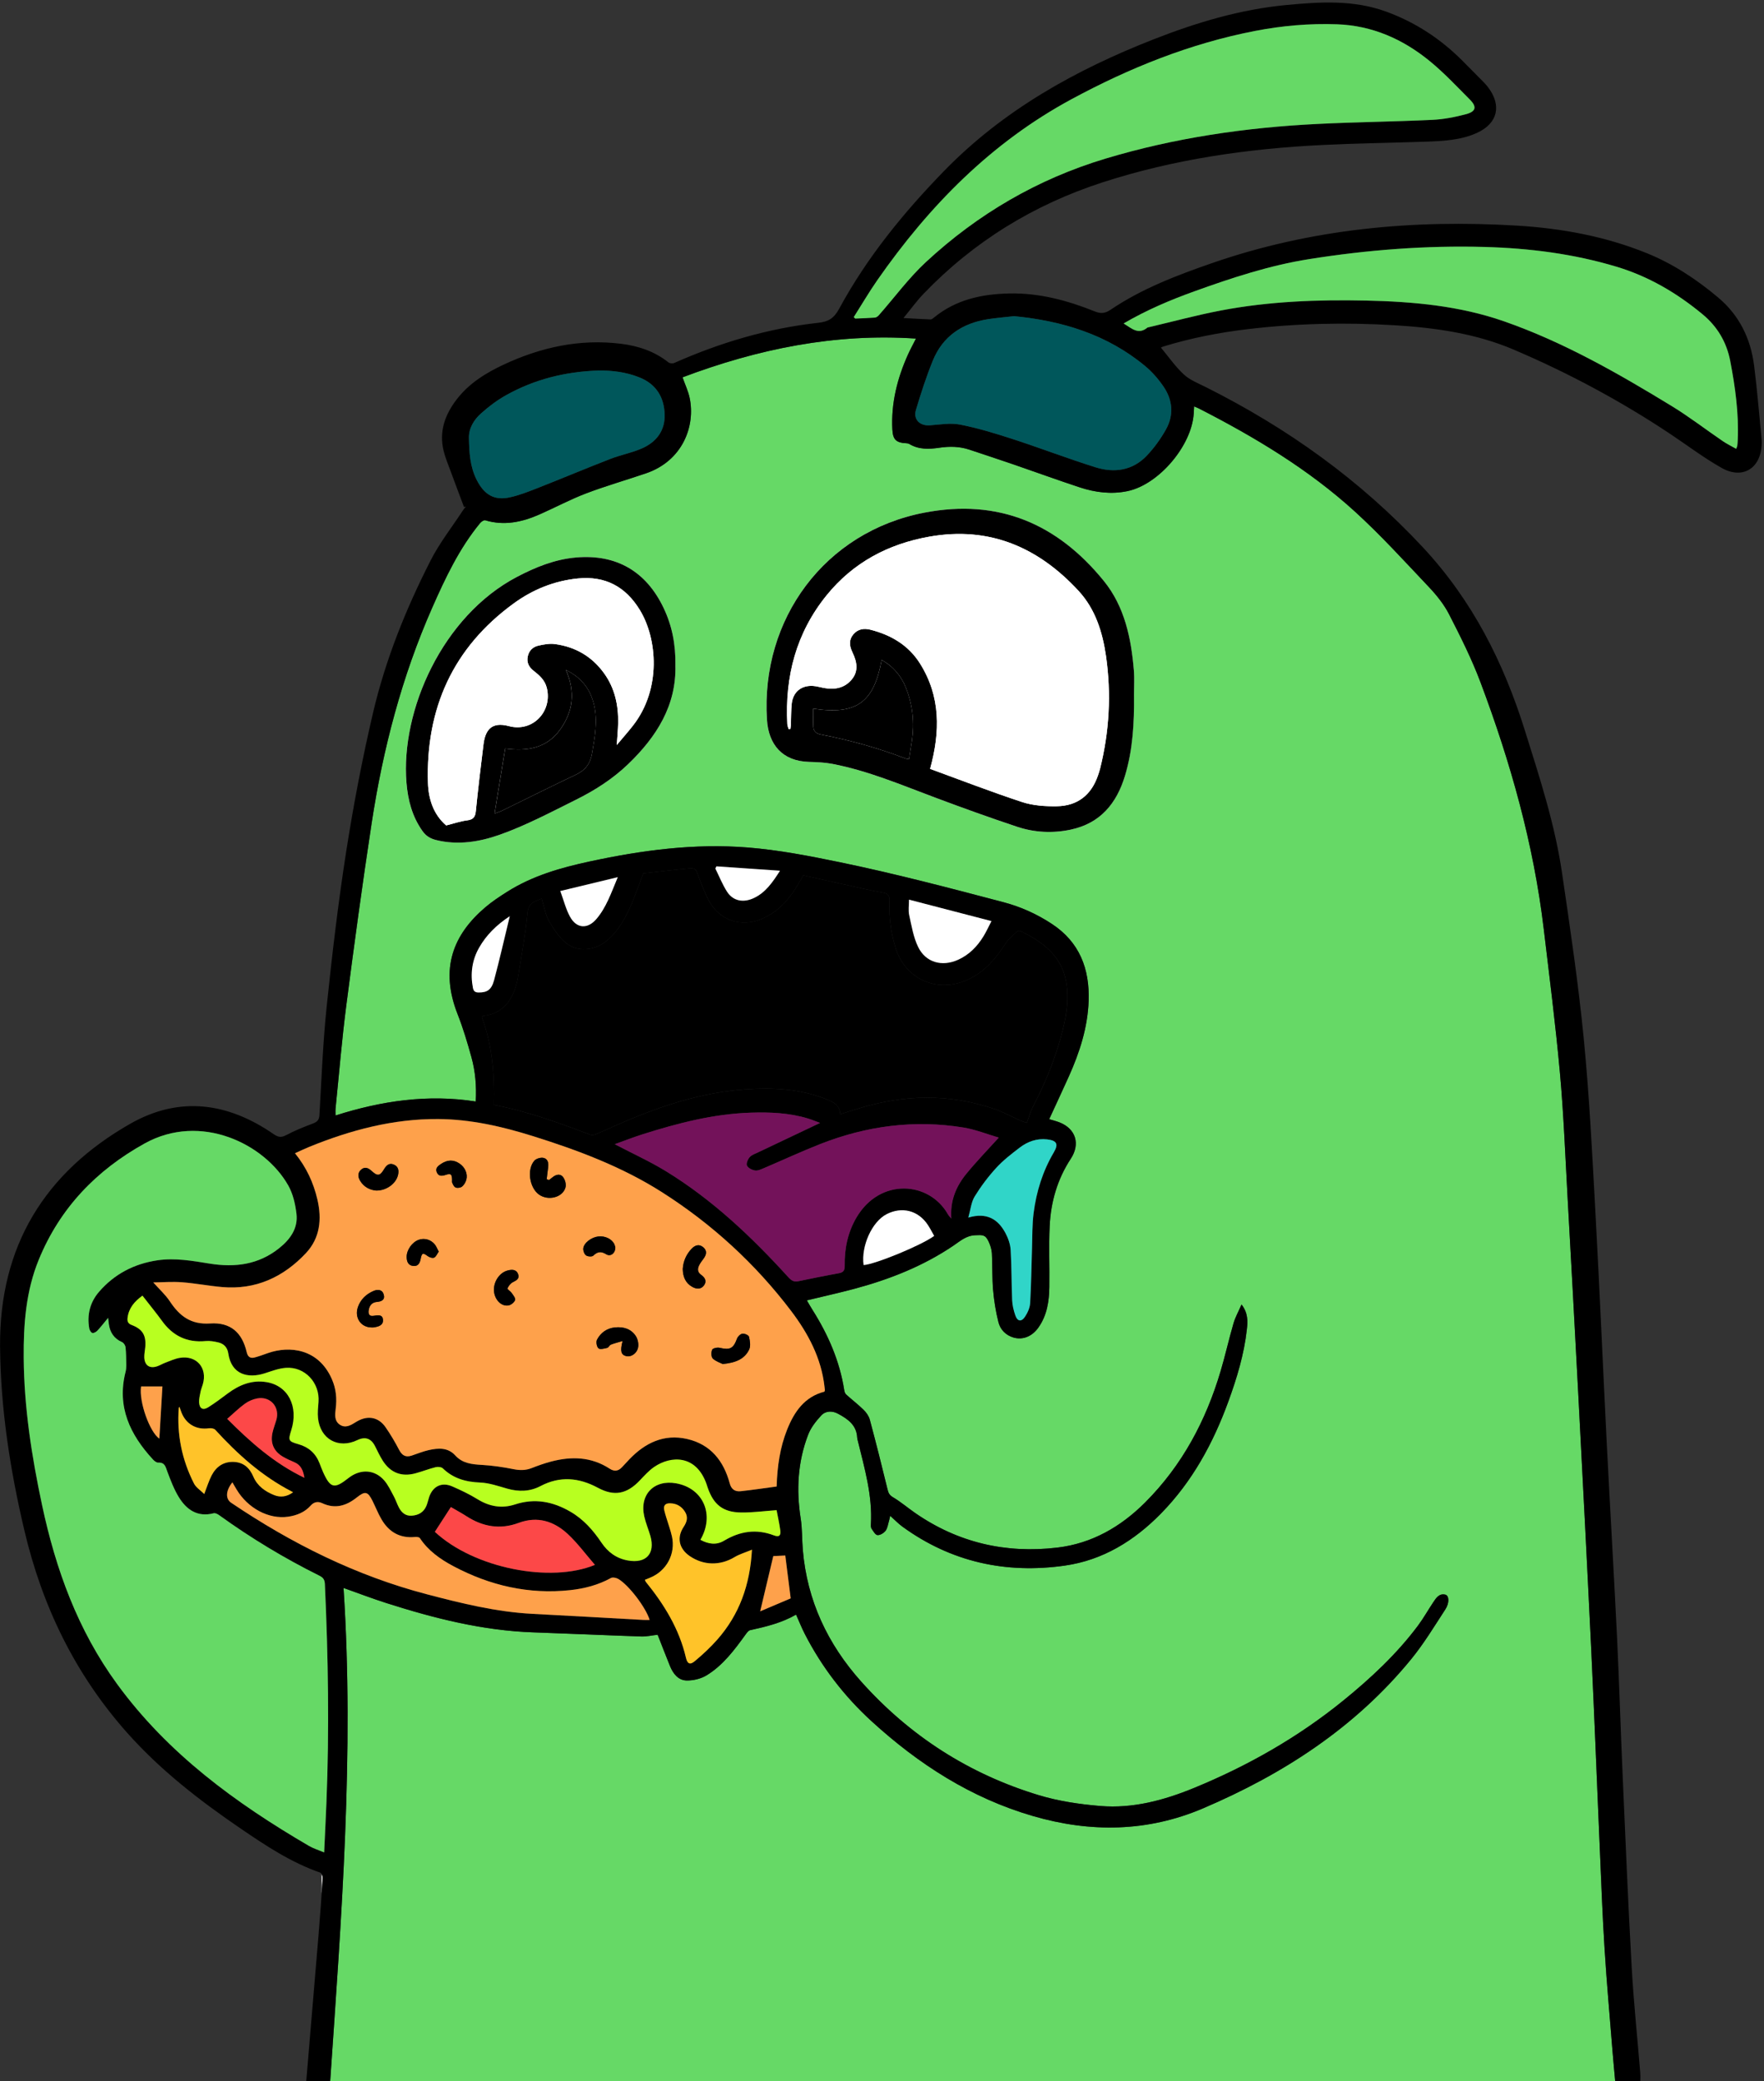 <?xml version="1.0" encoding="UTF-8"?> <svg xmlns="http://www.w3.org/2000/svg" width="245" height="289" viewBox="0 0 245 289" fill="none"><rect x="0" y="0" width="245" height="289" fill="#333333" stroke="none"/><g clip-path="url(#clip0_4139_3283)"><path d="M224.362 289.319C224.222 287.769 224.072 286.229 223.949 284.688C223.574 279.984 223.151 275.283 222.855 270.574C222.565 265.95 222.396 261.32 222.195 256.692C221.794 247.493 221.445 238.292 221.006 229.094C220.44 217.195 219.818 205.299 219.197 193.402C218.726 184.379 218.23 175.358 217.725 166.336C217.402 160.561 217.183 154.778 216.662 149.021C216.059 142.347 215.206 135.697 214.414 129.043C213.008 117.205 209.79 105.819 205.605 94.7C204.394 91.483 202.839 88.385 201.268 85.319C200.558 83.935 199.535 82.66 198.459 81.523C195.098 77.972 191.799 74.337 188.192 71.05C181.727 65.162 174.268 60.7 166.511 56.726C166.337 56.636 166.149 56.57 165.85 56.443C165.829 56.81 165.815 57.109 165.798 57.407C165.539 61.875 160.961 67.29 156.607 68.204C154.359 68.676 152.125 68.393 149.97 67.684C146.888 66.67 143.839 65.554 140.772 64.5C138.737 63.8 136.689 63.133 134.649 62.449C133.28 61.989 131.887 61.97 130.472 62.179C129.031 62.393 127.602 62.454 126.282 61.652C126.168 61.583 126.011 61.564 125.871 61.557C124.461 61.486 124.012 61.054 123.941 59.624C123.759 55.981 124.623 52.55 126.104 49.254C126.42 48.549 126.795 47.869 127.222 47.02C115.922 46.256 105.233 48.473 94.8 52.401C95.159 53.419 95.582 54.307 95.783 55.242C96.616 59.159 94.824 63.997 89.718 65.737C86.946 66.682 84.124 67.487 81.391 68.528C79.193 69.364 77.106 70.485 74.949 71.436C72.528 72.503 70.04 73.053 67.4 72.256C67.215 72.201 66.852 72.439 66.69 72.638C63.789 76.163 61.867 80.234 60.039 84.378C55.807 93.969 53.19 104.012 51.617 114.335C50.335 122.748 49.191 131.183 48.099 139.624C47.482 144.386 47.094 149.18 46.606 153.959C46.579 154.237 46.603 154.521 46.603 154.915C52.984 152.884 59.41 151.934 66.08 152.974C66.199 150.818 66.023 148.787 65.479 146.818C64.922 144.799 64.319 142.781 63.554 140.836C61.062 134.499 62.952 129.792 67.407 126.003C68.344 125.205 69.384 124.517 70.427 123.857C73.956 121.621 77.913 120.496 81.939 119.631C89.16 118.079 96.439 117.103 103.856 117.699C108.163 118.044 112.386 118.865 116.613 119.738C124.266 121.317 131.813 123.302 139.362 125.293C141.776 125.929 144.012 126.94 146.096 128.31C149.951 130.843 151.352 134.565 151.202 138.985C151.076 142.69 149.951 146.159 148.443 149.513C147.56 151.476 146.646 153.425 145.725 155.429C146.25 155.59 146.722 155.701 147.166 155.877C149.436 156.777 150.06 158.887 148.723 160.921C146.86 163.755 145.946 166.927 145.789 170.277C145.657 173.092 145.785 175.917 145.744 178.737C145.714 180.743 145.419 182.698 144.206 184.394C143.342 185.604 142.048 186.129 140.753 185.747C139.67 185.426 138.93 184.64 138.671 183.612C138.302 182.148 138.061 180.635 137.932 179.13C137.787 177.443 137.859 175.738 137.764 174.046C137.733 173.49 137.538 172.913 137.298 172.401C136.855 171.458 136.48 171.499 135.45 171.544C134.179 171.599 133.363 172.354 132.435 172.982C128.193 175.853 123.5 177.695 118.584 179.007C116.45 179.575 114.29 180.052 112.065 180.59C112.302 180.992 112.559 181.455 112.841 181.903C115.016 185.341 116.621 189.003 117.254 193.051C117.287 193.266 117.37 193.525 117.52 193.661C118.32 194.387 119.182 195.044 119.951 195.799C120.326 196.167 120.673 196.661 120.808 197.159C121.67 200.374 122.486 203.602 123.27 206.837C123.393 207.343 123.53 207.638 124.022 207.93C125.104 208.571 126.071 209.401 127.108 210.12C133.073 214.251 139.703 215.777 146.856 214.925C151.663 214.353 155.672 212.034 159.057 208.647C164.175 203.524 167.479 197.331 169.525 190.437C170.18 188.234 170.679 185.984 171.322 183.778C171.569 182.929 172.015 182.138 172.438 181.162C173.357 182.368 173.304 183.482 173.176 184.628C172.792 188.085 171.79 191.382 170.607 194.631C168.497 200.421 165.604 205.746 161.253 210.189C157.55 213.969 153.182 216.668 147.91 217.422C139.724 218.593 132.116 216.94 125.344 212.02C124.768 211.602 124.273 211.077 123.637 210.51C123.566 210.825 123.531 211.032 123.471 211.229C123.329 211.692 123.274 212.226 122.996 212.587C122.75 212.907 122.239 213.22 121.873 213.19C121.575 213.166 121.294 212.646 121.059 212.309C120.955 212.16 120.948 211.918 120.958 211.721C121.199 207.713 120.079 203.918 119.146 200.093C119.111 199.953 119.066 199.813 119.059 199.671C118.98 197.902 117.743 197.055 116.379 196.326C115.562 195.889 114.658 195.932 114.055 196.583C113.331 197.364 112.623 198.264 112.246 199.244C110.8 203.004 110.582 206.901 111.208 210.877C111.434 212.316 111.381 213.797 111.505 215.253C112.103 222.276 114.947 228.308 119.609 233.528C126.362 241.086 134.6 246.373 144.28 249.307C147.031 250.14 149.951 250.57 152.826 250.809C157.353 251.187 161.699 250.005 165.838 248.305C173.319 245.233 180.317 241.252 186.604 236.14C190.398 233.054 193.987 229.714 196.937 225.769C197.709 224.734 198.343 223.597 199.062 222.521C199.463 221.921 199.888 221.246 200.754 221.46C201.26 221.584 201.334 222.595 200.754 223.489C199.217 225.845 197.756 228.275 195.979 230.443C188.219 239.924 178.232 246.387 167.089 251.139C159.392 254.42 151.475 254.534 143.459 252.201C134.87 249.699 127.583 245.006 121.057 239.04C117.249 235.558 114.13 231.504 111.769 226.898C111.337 226.056 110.99 225.172 110.568 224.23C108.59 225.377 106.401 225.908 104.193 226.391C103.94 226.447 103.719 226.77 103.543 227.013C102.003 229.142 100.427 231.261 98.157 232.655C97.374 233.136 96.324 233.391 95.397 233.381C94.2 233.369 93.485 232.431 93.051 231.361C92.446 229.873 91.873 228.373 91.344 227.027C90.509 227.121 89.789 227.292 89.075 227.267C84.071 227.098 79.069 226.868 74.065 226.696C67.039 226.452 60.307 224.746 53.661 222.625C51.671 221.989 49.718 221.239 47.714 220.529C49.224 243.501 47.405 266.368 45.843 289.305H44.68V289.542H224.763L224.371 289.32L224.362 289.319Z" fill="#66D966"></path><path d="M87.239 106.118C85.101 108.171 82.625 109.755 79.997 111.062C76.503 112.798 73.027 114.645 69.365 115.938C66.597 116.914 63.578 117.412 60.551 116.658C59.746 116.458 59.151 116.086 58.676 115.416C57.246 113.403 56.651 111.124 56.453 108.71C55.627 98.667 61.444 85.551 71.793 80.12C74.373 78.765 77.051 77.677 80.001 77.421C85.589 76.937 89.737 79.334 92.168 84.441C93.34 86.905 93.85 89.499 93.803 92.388C93.953 97.952 91.199 102.32 87.24 106.12L87.239 106.118Z" fill="white"></path><path d="M156.238 107.744C155.079 111.592 152.801 114.354 148.689 115.221C146.188 115.748 143.678 115.625 141.271 114.825C137.428 113.548 133.62 112.17 129.827 110.749C125.144 108.997 120.534 107.034 115.594 106.087C114.528 105.883 113.424 105.842 112.333 105.809C108.639 105.698 106.733 103.399 106.514 99.953C105.626 85.969 114.559 73.85 128.377 71.197C138.7 69.215 146.871 72.761 153.306 80.689C156.186 84.238 157.102 88.63 157.473 93.105C157.569 94.248 157.487 95.405 157.487 96.556C157.532 100.335 157.337 104.095 156.236 107.743L156.238 107.744Z" fill="white"></path><path d="M44.668 260.266V262.954C44.716 262.237 44.765 261.522 44.81 260.805C44.82 260.651 44.758 260.428 44.668 260.266Z" fill="white"></path><path d="M64.443 70.407C63.823 68.752 63.196 67.1 62.587 65.441C62.242 64.501 61.848 63.572 61.611 62.602C60.951 59.9 61.817 57.55 63.458 55.43C65.179 53.208 67.5 51.781 70 50.616C75.163 48.212 80.551 47.034 86.262 47.744C88.667 48.043 90.91 48.793 92.843 50.329C93.025 50.474 93.429 50.507 93.648 50.408C100.05 47.568 106.696 45.591 113.668 44.829C115.069 44.675 115.835 44.2 116.55 42.878C120.4 35.773 125.463 29.568 131.085 23.781C139.343 15.285 149.391 9.699 160.294 5.433C166.233 3.11 172.305 1.296 178.669 0.696C183.306 0.259 187.958 -0.045 192.494 1.604C196.575 3.088 200.09 5.396 203.136 8.458C204.111 9.438 205.085 10.418 206.053 11.403C206.274 11.627 206.485 11.867 206.676 12.118C208.6 14.649 208.024 17.138 205.135 18.454C202.922 19.463 200.515 19.584 198.128 19.671C193.297 19.842 188.463 19.901 183.635 20.137C173.264 20.645 163.035 22.116 153.132 25.326C143.587 28.421 135.243 33.537 128.271 40.8C127.32 41.788 126.513 42.915 125.485 44.166C126.89 44.243 128.07 44.318 129.254 44.361C129.399 44.366 129.568 44.228 129.696 44.122C132.739 41.614 136.347 40.838 140.162 40.755C144.318 40.665 148.249 41.721 152.064 43.252C152.893 43.585 153.481 43.535 154.248 43.017C158.596 40.077 163.454 38.232 168.381 36.526C182.128 31.766 196.297 30.463 210.723 31.336C216.892 31.709 222.936 32.82 228.695 35.149C232.35 36.628 235.614 38.78 238.627 41.313C241.573 43.789 243.148 47.024 243.626 50.775C244.065 54.222 244.338 57.692 244.68 61.151C244.697 61.322 244.687 61.497 244.68 61.669C244.57 65.035 242.047 66.635 239.118 64.984C236.621 63.575 234.32 61.821 231.926 60.23C225.06 55.663 217.809 51.782 210.236 48.553C205.006 46.322 199.404 45.52 193.753 45.173C186.932 44.755 180.115 44.905 173.326 45.707C169.328 46.179 165.381 46.949 161.526 48.138C161.396 48.178 161.277 48.257 161.241 48.276C162.293 49.538 163.233 50.906 164.42 52.005C165.258 52.779 166.414 53.227 167.463 53.754C178.802 59.435 188.92 66.666 197.627 76.016C204.491 83.388 208.809 91.951 211.77 101.387C213.82 107.919 215.952 114.438 216.949 121.231C218.072 128.883 219.212 136.543 219.966 144.238C220.747 152.222 221.141 160.247 221.58 168.261C222.169 179.007 222.622 189.76 223.164 200.507C223.617 209.444 224.151 218.377 224.585 227.316C224.897 233.725 225.082 240.14 225.366 246.551C225.756 255.405 226.122 264.26 226.617 273.109C226.891 278.018 227.41 282.915 227.809 287.817C227.849 288.299 227.814 288.786 227.814 289.319H224.358C224.218 287.769 224.068 286.229 223.945 284.688C223.57 279.984 223.147 275.283 222.851 270.574C222.561 265.95 222.392 261.319 222.191 256.692C221.791 247.493 221.441 238.292 221.003 229.094C220.436 217.195 219.814 205.299 219.193 193.402C218.722 184.379 218.226 175.357 217.721 166.336C217.398 160.561 217.179 154.778 216.659 149.021C216.056 142.347 215.202 135.697 214.411 129.042C213.004 117.205 209.787 105.819 205.602 94.7C204.39 91.483 202.835 88.385 201.265 85.319C200.554 83.935 199.532 82.66 198.455 81.523C195.094 77.972 191.796 74.337 188.188 71.05C181.724 65.162 174.264 60.7 166.508 56.726C166.333 56.636 166.145 56.57 165.846 56.442C165.825 56.81 165.811 57.109 165.794 57.407C165.535 61.875 160.958 67.29 156.603 68.204C154.355 68.676 152.121 68.393 149.966 67.684C146.884 66.67 143.836 65.554 140.769 64.5C138.733 63.8 136.686 63.133 134.645 62.449C133.276 61.989 131.884 61.97 130.469 62.179C129.027 62.393 127.598 62.454 126.278 61.652C126.164 61.583 126.007 61.564 125.867 61.557C124.457 61.486 124.008 61.054 123.937 59.623C123.756 55.981 124.62 52.549 126.1 49.254C126.417 48.549 126.792 47.868 127.218 47.02C115.918 46.256 105.229 48.473 94.796 52.401C95.155 53.419 95.579 54.307 95.779 55.242C96.612 59.159 94.82 63.997 89.714 65.737C86.942 66.682 84.121 67.487 81.387 68.527C79.189 69.364 77.102 70.485 74.945 71.436C72.525 72.503 70.037 73.053 67.396 72.256C67.211 72.201 66.849 72.439 66.686 72.638C63.785 76.163 61.864 80.234 60.035 84.378C55.804 93.969 53.186 104.012 51.614 114.334C50.331 122.748 49.188 131.183 48.096 139.624C47.479 144.386 47.09 149.18 46.602 153.959C46.575 154.237 46.599 154.521 46.599 154.915C52.98 152.884 59.406 151.934 66.076 152.974C66.195 150.818 66.019 148.787 65.475 146.818C64.918 144.799 64.315 142.781 63.55 140.835C61.058 134.499 62.949 129.792 67.403 126.003C68.34 125.205 69.38 124.517 70.424 123.857C73.952 121.621 77.909 120.496 81.935 119.631C89.156 118.079 96.436 117.103 103.852 117.699C108.159 118.044 112.382 118.865 116.609 119.738C124.262 121.317 131.809 123.302 139.359 125.293C141.773 125.929 144.008 126.94 146.092 128.31C149.947 130.843 151.349 134.565 151.198 138.985C151.072 142.69 149.947 146.159 148.439 149.513C147.556 151.476 146.642 153.425 145.721 155.429C146.246 155.59 146.718 155.701 147.162 155.877C149.432 156.777 150.056 158.887 148.719 160.921C146.856 163.755 145.942 166.927 145.785 170.277C145.653 173.092 145.781 175.917 145.74 178.737C145.71 180.743 145.415 182.698 144.202 184.394C143.338 185.604 142.044 186.129 140.75 185.747C139.666 185.426 138.927 184.64 138.668 183.612C138.298 182.148 138.058 180.635 137.928 179.13C137.783 177.443 137.855 175.738 137.76 174.046C137.729 173.49 137.534 172.912 137.294 172.401C136.851 171.458 136.477 171.499 135.447 171.544C134.175 171.599 133.359 172.354 132.431 172.982C128.189 175.853 123.498 177.695 118.581 179.007C116.447 179.575 114.287 180.052 112.061 180.59C112.298 180.992 112.555 181.455 112.839 181.903C115.014 185.341 116.619 189.003 117.252 193.051C117.285 193.266 117.368 193.525 117.518 193.661C118.318 194.387 119.18 195.044 119.949 195.799C120.324 196.167 120.671 196.661 120.806 197.159C121.668 200.374 122.484 203.602 123.268 206.837C123.391 207.343 123.528 207.638 124.02 207.93C125.102 208.571 126.069 209.401 127.106 210.12C133.071 214.251 139.701 215.777 146.854 214.925C151.661 214.353 155.67 212.034 159.055 208.647C164.173 203.524 167.477 197.331 169.523 190.437C170.178 188.234 170.677 185.984 171.32 183.778C171.567 182.929 172.013 182.138 172.436 181.162C173.355 182.368 173.302 183.482 173.174 184.628C172.79 188.085 171.788 191.382 170.605 194.631C168.495 200.421 165.602 205.746 161.251 210.189C157.548 213.969 153.18 216.668 147.908 217.422C139.722 218.593 132.114 216.94 125.342 212.02C124.766 211.602 124.271 211.077 123.635 210.51C123.564 210.825 123.529 211.032 123.469 211.229C123.327 211.692 123.272 212.226 122.994 212.589C122.748 212.908 122.237 213.221 121.87 213.192C121.573 213.168 121.292 212.648 121.057 212.311C120.953 212.162 120.946 211.92 120.956 211.723C121.197 207.714 120.077 203.92 119.142 200.094C119.108 199.954 119.063 199.814 119.056 199.673C118.976 197.903 117.739 197.057 116.376 196.327C115.558 195.89 114.655 195.933 114.052 196.585C113.328 197.366 112.619 198.266 112.243 199.246C110.796 203.006 110.579 206.902 111.204 210.878C111.43 212.318 111.377 213.798 111.501 215.255C112.099 222.277 114.943 228.309 119.605 233.529C126.358 241.087 134.597 246.375 144.276 249.309C147.027 250.142 149.947 250.572 152.823 250.81C157.35 251.189 161.695 250.007 165.834 248.307C173.316 245.234 180.314 241.253 186.6 236.142C190.394 233.056 193.983 229.716 196.933 225.771C197.705 224.736 198.339 223.599 199.058 222.523C199.459 221.923 199.884 221.247 200.75 221.462C201.256 221.586 201.33 222.597 200.75 223.49C199.214 225.847 197.752 228.277 195.975 230.445C188.215 239.926 178.228 246.389 167.085 251.14C159.389 254.422 151.471 254.536 143.456 252.203C134.866 249.701 127.579 245.008 121.053 239.041C117.245 235.56 114.126 231.506 111.766 226.899C111.334 226.058 110.986 225.173 110.565 224.232C108.586 225.379 106.397 225.909 104.189 226.393C103.936 226.448 103.715 226.772 103.539 227.015C101.999 229.144 100.424 231.262 98.153 232.657C97.37 233.137 96.32 233.393 95.394 233.383C94.196 233.37 93.481 232.432 93.047 231.363C92.442 229.875 91.869 228.375 91.34 227.029C90.505 227.122 89.785 227.293 89.071 227.269C84.067 227.1 79.065 226.87 74.061 226.697C67.035 226.454 60.303 224.748 53.658 222.626C51.667 221.99 49.715 221.24 47.71 220.53C49.22 243.503 47.401 266.37 45.839 289.306H42.511C43.093 282.397 43.679 275.519 44.249 268.642C44.465 266.033 44.652 263.421 44.819 260.808C44.835 260.563 44.667 260.132 44.488 260.07C40.444 258.667 36.916 256.324 33.427 253.945C27.713 250.045 22.263 245.824 17.637 240.616C10.425 232.494 5.862 223.069 3.384 212.535C1.405 204.127 0.082 195.65 0.009 187.009C-0.105 173.115 6.173 162.847 18.109 156.055C24.936 152.171 31.656 153.124 37.991 157.496C38.614 157.926 39.034 158.021 39.731 157.652C40.919 157.021 42.179 156.515 43.441 156.038C44.05 155.806 44.33 155.543 44.37 154.835C44.66 149.809 44.85 144.77 45.374 139.766C46.124 132.588 46.965 125.412 48.078 118.284C49.089 111.817 50.319 105.367 51.81 98.994C53.538 91.612 56.367 84.582 59.809 77.832C61.055 75.391 62.781 73.195 64.291 70.888C64.416 70.698 64.564 70.525 64.701 70.344C64.614 70.364 64.528 70.387 64.442 70.407H64.443ZM107.866 206.441C107.956 203.59 108.336 201.01 109.315 198.55C110.311 196.053 111.743 193.974 114.501 193.266C114.535 193.153 114.568 193.1 114.565 193.046C114.556 192.903 114.532 192.761 114.516 192.618C114.079 188.617 112.239 185.175 109.887 182.072C104.911 175.504 98.881 169.987 91.938 165.564C86.383 162.025 80.23 159.722 73.961 157.76C69.696 156.426 65.356 155.438 60.863 155.405C54.615 155.36 48.7 156.933 42.958 159.267C42.307 159.532 41.673 159.839 40.969 160.155C42.566 162.13 43.539 164.254 44.081 166.583C44.719 169.318 44.451 171.934 42.487 174.029C39.363 177.358 35.513 179.15 30.844 178.739C28.985 178.575 27.141 178.214 25.28 178.074C23.931 177.972 22.564 178.084 21.287 178.098C22.125 179.04 22.977 179.802 23.588 180.724C24.933 182.755 26.49 183.975 29.177 183.797C32.035 183.607 33.635 185.077 34.26 187.779C34.41 188.431 34.758 188.678 35.361 188.521C35.997 188.355 36.615 188.116 37.239 187.9C40.149 186.89 44.204 187.233 46.088 191.52C46.677 192.863 46.803 194.221 46.621 195.65C46.52 196.452 46.419 197.34 47.207 197.86C48.006 198.387 48.747 197.914 49.441 197.48C49.514 197.435 49.588 197.39 49.664 197.349C51.126 196.538 52.583 196.816 53.537 198.19C54.235 199.197 54.867 200.262 55.432 201.35C55.835 202.125 56.343 202.42 57.169 202.149C57.96 201.89 58.736 201.561 59.545 201.382C60.863 201.088 62.202 200.993 63.228 202.123C64.239 203.236 65.532 203.357 66.918 203.438C68.397 203.524 69.876 203.742 71.331 204.032C72.215 204.208 73.017 204.205 73.853 203.877C74.735 203.531 75.632 203.211 76.544 202.971C79.378 202.225 82.128 202.304 84.672 203.963C85.313 204.381 85.856 204.31 86.367 203.78C86.726 203.407 87.069 203.018 87.426 202.645C89.617 200.369 92.218 199.109 95.414 199.835C98.696 200.58 100.51 202.88 101.353 206.019C101.576 206.852 102.11 207.174 102.869 207.092C104.517 206.916 106.157 206.667 107.867 206.437L107.866 206.441ZM15.016 183.024C14.465 183.688 14.018 184.272 13.518 184.806C13.349 184.985 13.007 185.177 12.818 185.118C12.623 185.058 12.433 184.718 12.392 184.472C12.072 182.58 12.502 180.852 13.76 179.401C15.898 176.932 18.628 175.516 21.848 175.034C24.311 174.666 26.732 175.107 29.14 175.494C32.651 176.057 35.908 175.637 38.761 173.358C40.291 172.137 41.417 170.607 41.175 168.565C41.016 167.226 40.693 165.804 40.04 164.646C36.776 158.858 27.889 154.477 20.086 158.804C13.375 162.524 8.321 167.782 5.387 174.938C3.596 179.306 3.254 183.923 3.291 188.579C3.344 195.486 4.403 202.27 5.838 209.009C7.742 217.954 10.795 226.385 16.255 233.866C23.321 243.546 32.715 250.403 42.9 256.35C43.529 256.718 44.247 256.934 45.022 257.262C45.132 254.845 45.246 252.576 45.338 250.307C45.747 240.206 45.583 230.108 45.122 220.012C45.096 219.426 44.923 219.113 44.375 218.84C39.499 216.418 34.851 213.61 30.434 210.424C30.224 210.272 29.899 210.102 29.683 210.158C27.442 210.738 25.918 209.689 24.832 207.92C24.164 206.831 23.704 205.601 23.248 204.399C22.999 203.742 22.92 203.077 21.971 203.129C21.736 203.142 21.434 202.902 21.249 202.7C18.063 199.248 16.202 195.374 17.437 190.53C17.513 190.231 17.543 189.91 17.537 189.601C17.527 188.773 17.522 187.94 17.437 187.118C17.409 186.858 17.19 186.501 16.965 186.402C15.847 185.913 15.279 185.061 15.117 183.892C15.082 183.645 15.059 183.394 15.016 183.028V183.024ZM142.621 155.943C142.951 155.044 143.122 154.351 143.443 153.74C145.068 150.65 146.391 147.446 147.328 144.082C148.035 141.542 148.544 138.968 148.073 136.334C147.428 132.723 144.819 130.801 141.767 129.315C141.64 129.253 141.386 129.258 141.296 129.345C140.724 129.889 140.069 130.394 139.649 131.045C138.286 133.164 136.715 135.026 134.353 136.082C130.163 137.955 125.746 136.001 124.393 131.662C123.737 129.556 123.452 127.392 123.547 125.193C123.578 124.479 123.439 124.114 122.653 123.976C120.93 123.674 119.227 123.266 117.518 122.891C115.507 122.449 113.497 121.993 111.56 121.559C110.147 124.192 108.548 126.471 105.78 127.629C102.882 128.842 99.885 127.804 98.431 125.032C97.887 123.993 97.453 122.888 97.047 121.785C96.6 120.572 96.636 120.52 95.323 120.643C93.273 120.835 91.229 121.08 89.356 121.286C88.285 124.049 87.488 126.705 85.842 128.965C85.356 129.632 84.77 130.257 84.124 130.767C82.526 132.027 80.164 132.222 78.659 130.997C77.67 130.193 76.891 129.049 76.257 127.923C75.739 127 75.573 125.879 75.234 124.792C74.329 125.186 73.396 125.31 73.264 126.767C73.002 129.678 72.435 132.564 71.984 135.46C71.538 138.323 70.195 140.796 67.099 141.081C67.059 141.084 67.025 141.155 66.924 141.262C68.376 145.15 68.704 149.252 68.588 153.441C73.276 154.339 77.639 155.944 81.992 157.588C82.218 157.672 82.55 157.615 82.787 157.513C84.504 156.781 86.192 155.984 87.92 155.277C92.94 153.219 98.101 151.661 103.546 151.286C107.328 151.025 111.076 151.205 114.675 152.618C115.679 153.012 116.612 153.41 116.714 154.733C117.582 154.462 118.344 154.222 119.106 153.985C125.466 152.003 131.83 151.835 138.17 154.033C139.381 154.453 140.518 155.087 141.697 155.609C142.046 155.763 142.414 155.87 142.621 155.944V155.943ZM118.575 44.038C118.643 44.105 118.708 44.174 118.776 44.242C119.692 44.202 120.609 44.178 121.523 44.107C121.71 44.093 121.922 43.932 122.057 43.78C124.241 41.302 126.216 38.6 128.625 36.369C135.811 29.715 144.104 24.868 153.514 22.036C163.14 19.139 173.018 17.704 183.035 17.21C188.321 16.949 193.615 16.897 198.903 16.647C200.492 16.573 202.097 16.265 203.637 15.85C205.004 15.482 205.135 14.822 204.145 13.829C202.319 11.997 200.541 10.089 198.543 8.46C194.83 5.433 190.596 3.551 185.713 3.375C181.872 3.236 178.071 3.568 174.304 4.297C165.281 6.044 156.847 9.443 148.81 13.784C137.669 19.8 129.031 28.597 121.85 38.904C120.69 40.568 119.664 42.324 118.577 44.036L118.575 44.038ZM156.049 44.922C157.16 45.595 158.072 46.54 159.337 45.515C159.399 45.465 159.498 45.458 159.582 45.437C162.907 44.656 166.209 43.761 169.559 43.122C176.227 41.852 182.985 41.596 189.757 41.745C196.248 41.886 202.702 42.467 208.873 44.62C217.141 47.504 224.707 51.837 232.148 56.377C234.6 57.871 236.884 59.639 239.261 61.26C239.842 61.656 240.483 61.967 241.133 62.336C241.217 62.101 241.276 61.998 241.29 61.889C241.321 61.633 241.337 61.374 241.347 61.115C241.509 57.41 241.001 53.764 240.307 50.144C239.807 47.54 238.525 45.361 236.48 43.663C232.904 40.696 228.973 38.382 224.488 37.035C218.52 35.243 212.406 34.47 206.206 34.299C198.018 34.073 189.881 34.705 181.793 35.991C176.322 36.86 171.092 38.584 165.903 40.452C162.549 41.66 159.269 43.041 156.05 44.922H156.049ZM85.374 158.903C87.891 160.221 90.282 161.304 92.503 162.666C98.958 166.623 104.4 171.782 109.467 177.357C109.872 177.802 110.233 178.065 110.853 177.937C112.737 177.545 114.622 177.16 116.516 176.819C117.164 176.704 117.326 176.406 117.316 175.774C117.276 173.405 117.744 171.134 118.959 169.075C122.225 163.535 129.074 164.041 131.666 168.665C131.752 168.819 131.889 168.945 132.124 169.234C131.939 166.725 132.806 164.734 134.218 163.006C135.607 161.306 137.143 159.727 138.714 157.987C137.107 157.518 135.49 156.864 133.809 156.589C126.983 155.473 120.35 156.359 113.938 158.875C111.292 159.912 108.712 161.116 106.096 162.227C105.704 162.395 105.253 162.614 104.868 162.555C104.451 162.491 103.902 162.215 103.741 161.875C103.608 161.593 103.859 160.997 104.121 160.701C104.406 160.38 104.892 160.224 105.305 160.027C108.102 158.693 110.903 157.368 113.894 155.95C113.219 155.699 112.747 155.499 112.262 155.35C109.642 154.546 106.94 154.438 104.234 154.526C99.076 154.695 94.13 155.982 89.246 157.529C87.995 157.925 86.77 158.405 85.374 158.903ZM140.845 43.908C139.585 44.052 138.41 44.143 137.247 44.323C133.663 44.877 130.945 46.676 129.554 50.096C128.649 52.321 127.908 54.621 127.218 56.925C126.817 58.265 127.768 59.167 129.159 59.064C130.56 58.958 132.02 58.703 133.363 58.967C135.83 59.454 138.256 60.194 140.653 60.975C144.501 62.227 148.283 63.679 152.144 64.89C154.777 65.716 157.329 65.353 159.309 63.249C160.322 62.172 161.215 60.937 161.937 59.646C163.057 57.647 162.884 55.563 161.602 53.686C160.897 52.653 160.047 51.668 159.088 50.868C153.79 46.45 147.521 44.553 140.841 43.906L140.845 43.908ZM107.866 209.731C106.131 209.854 104.534 210.075 102.941 210.056C100.417 210.025 99.097 208.964 98.288 206.579C98.233 206.417 98.184 206.251 98.126 206.088C96.683 202.016 93.199 202.135 90.868 203.726C90.12 204.236 89.493 204.939 88.864 205.605C87.081 207.483 85.329 207.853 83.055 206.628C80.413 205.205 77.793 204.957 75.073 206.387C73.606 207.16 72.058 207.196 70.463 206.745C69.223 206.394 67.96 205.947 66.693 205.895C64.701 205.815 62.968 205.337 61.511 203.929C61.307 203.732 60.825 203.683 60.521 203.759C59.576 203.994 58.662 204.354 57.72 204.611C55.792 205.136 54.255 204.557 53.174 202.876C52.756 202.227 52.438 201.511 52.082 200.822C51.532 199.757 50.717 199.484 49.637 200.003C47.003 201.266 44.482 199.877 44.173 196.951C44.095 196.217 44.18 195.458 44.239 194.715C44.448 192.047 42.343 189.77 39.694 189.967C38.685 190.041 37.693 190.435 36.712 190.745C34.492 191.443 32.147 190.954 31.708 187.95C31.592 187.157 31.115 186.627 30.353 186.442C29.774 186.302 29.154 186.19 28.57 186.247C25.968 186.496 23.974 185.511 22.479 183.411C22.128 182.919 21.753 182.445 21.382 181.968C20.862 181.298 20.335 180.633 19.791 179.94C18.676 180.745 17.897 181.663 17.726 182.984C17.667 183.437 17.733 183.802 18.268 184.004C19.803 184.586 20.311 185.433 20.181 187.055C20.141 187.541 20.027 188.028 20.044 188.512C20.082 189.637 20.796 190.114 21.852 189.746C22.23 189.614 22.576 189.395 22.953 189.257C23.623 189.008 24.29 188.692 24.986 188.578C27.31 188.199 28.838 189.981 28.178 192.239C28.072 192.597 27.925 192.946 27.851 193.31C27.753 193.787 27.637 194.276 27.658 194.755C27.694 195.616 28.188 195.904 28.909 195.455C29.852 194.866 30.744 194.188 31.637 193.523C33.242 192.329 35 191.61 37.028 191.949C40.035 192.45 41.495 195.336 40.456 198.632C40.007 200.061 40.056 200.172 41.462 200.573C42.858 200.97 43.831 201.826 44.368 203.175C44.538 203.602 44.693 204.036 44.882 204.456C45.886 206.683 46.44 206.816 48.358 205.306C48.448 205.235 48.539 205.164 48.635 205.098C50.228 203.986 52.096 204.136 53.367 205.599C53.922 206.237 54.287 207.046 54.696 207.799C54.969 208.302 55.142 208.86 55.408 209.366C55.778 210.071 56.329 210.557 57.188 210.498C58.116 210.434 58.848 210.033 59.221 209.143C59.387 208.749 59.469 208.319 59.607 207.911C60.12 206.405 61.355 205.795 62.807 206.427C64.013 206.954 65.212 207.524 66.33 208.212C67.982 209.23 69.7 209.537 71.528 208.938C74.268 208.039 76.789 208.528 79.224 209.942C81.042 210.997 82.381 212.515 83.53 214.225C84.423 215.556 85.598 216.428 87.2 216.717C89.74 217.176 91.043 215.77 90.327 213.294C90.065 212.383 89.685 211.504 89.481 210.583C88.807 207.55 90.856 205.456 93.915 206.005C97.694 206.685 99.299 210.379 97.282 213.848C98.362 214.436 99.485 214.623 100.562 213.976C102.774 212.649 105.044 212.3 107.492 213.232C108.216 213.506 108.479 213.271 108.374 212.508C108.241 211.545 108.028 210.593 107.867 209.736L107.866 209.731ZM83.21 51.452C78.422 51.611 74.222 52.705 70.337 54.858C69.071 55.559 67.883 56.456 66.804 57.424C65.832 58.293 65.103 59.459 65.131 60.818C65.171 62.812 65.267 64.799 66.218 66.665C67.237 68.666 68.609 69.55 70.802 69.072C72.191 68.769 73.535 68.225 74.866 67.701C78.175 66.4 81.453 65.018 84.769 63.733C86.208 63.174 87.761 62.888 89.17 62.267C91.164 61.389 92.387 59.805 92.313 57.547C92.235 55.174 91.155 53.377 88.866 52.437C86.939 51.648 84.921 51.447 83.214 51.454L83.21 51.452ZM32.275 205.867C31.333 207.035 31.304 208.16 32.104 208.701C40.499 214.372 49.454 218.837 59.304 221.417C64.122 222.678 68.941 223.87 73.943 224.13C79.086 224.396 84.226 224.693 89.367 224.975C89.647 224.99 89.93 224.976 90.225 224.976C89.716 223.279 87.352 220.15 85.875 219.285C85.595 219.12 85.099 219.017 84.852 219.153C83.082 220.129 81.164 220.625 79.193 220.838C73.441 221.456 68.036 220.204 62.966 217.508C61.165 216.551 59.481 215.378 58.316 213.613C58.223 213.472 57.87 213.432 57.649 213.455C55.548 213.664 54.017 212.775 52.984 211.003C52.508 210.187 52.161 209.295 51.74 208.449C51.078 207.12 50.708 207.044 49.549 207.968C48.097 209.126 46.552 209.605 44.747 208.762C44.211 208.511 43.65 208.532 43.145 209.1C42.338 210.011 41.23 210.46 40.036 210.636C37.339 211.035 34.41 209.475 32.838 206.83C32.667 206.541 32.498 206.251 32.275 205.871V205.867ZM104.436 215.217C103.498 215.611 102.701 215.839 102.013 216.252C100.018 217.451 97.707 217.424 95.777 216.088C94.303 215.067 93.965 213.536 94.957 212.039C95.416 211.346 95.591 210.692 95.143 209.962C94.673 209.197 93.982 208.793 93.073 208.774C92.394 208.76 92.114 209.079 92.259 209.741C92.339 210.104 92.454 210.46 92.562 210.818C92.817 211.67 93.13 212.508 93.324 213.372C93.863 215.789 92.579 218.173 90.288 219.105C90.056 219.2 89.825 219.297 89.574 219.399C89.621 219.518 89.633 219.606 89.681 219.666C92.244 222.82 94.338 226.215 95.273 230.234C95.47 231.078 95.838 231.247 96.491 230.703C97.611 229.771 98.691 228.767 99.65 227.674C102.679 224.219 104.17 220.138 104.438 215.215L104.436 215.217ZM134.489 169.096C137.059 168.34 138.612 169.318 139.642 171.24C140.026 171.957 140.321 172.8 140.37 173.604C140.511 175.924 140.477 178.255 140.579 180.579C140.61 181.284 140.786 182.003 141.016 182.675C141.308 183.529 141.861 183.62 142.364 182.864C142.73 182.312 143.039 181.618 143.077 180.97C143.227 178.418 143.253 175.86 143.338 173.305C143.392 171.696 143.352 170.074 143.556 168.484C143.936 165.496 144.822 162.654 146.367 160.033C147.05 158.877 146.778 158.381 145.413 158.234C144.003 158.082 142.723 158.54 141.624 159.379C140.485 160.252 139.328 161.142 138.365 162.194C137.247 163.416 136.235 164.76 135.369 166.172C134.89 166.951 134.809 167.974 134.489 169.097V169.096ZM82.628 217.323C81.341 215.839 80.226 214.315 78.871 213.052C76.948 211.258 74.66 210.515 72.034 211.493C69.466 212.451 67.07 212.034 64.799 210.574C64.034 210.082 63.228 209.651 62.619 209.295C61.836 210.507 61.12 211.611 60.393 212.736C65.872 217.837 76.526 219.865 82.628 217.322V217.323ZM126.251 124.946C126.251 125.72 126.131 126.432 126.275 127.085C126.607 128.586 126.859 130.16 127.522 131.522C128.575 133.682 130.835 134.29 133.043 133.303C134.598 132.609 135.728 131.444 136.601 130.017C136.99 129.381 137.297 128.697 137.698 127.924C133.76 126.9 130.047 125.934 126.252 124.947L126.251 124.946ZM24.921 195.375C24.878 195.448 24.832 195.486 24.831 195.529C24.551 199.229 25.27 202.74 26.946 206.035C27.227 206.59 27.849 206.971 28.368 207.485C28.77 206.462 29.014 205.631 29.41 204.879C30.044 203.673 31.058 202.97 32.479 203.03C33.845 203.089 34.671 203.868 35.193 205.084C35.749 206.382 36.838 207.142 38.093 207.642C38.956 207.986 39.838 207.882 40.709 207.244C40.595 207.182 40.524 207.139 40.449 207.101C36.354 204.972 32.988 201.948 29.902 198.569C29.731 198.38 29.304 198.316 29.021 198.358C27.303 198.601 25.868 197.808 25.22 196.2C25.114 195.937 25.028 195.667 24.922 195.377L24.921 195.375ZM129.745 171.639C129.439 171.105 129.18 170.592 128.865 170.115C127.541 168.105 125.28 167.527 123.137 168.627C121.112 169.669 119.581 173.054 119.944 175.689C121.521 175.599 128.005 172.937 129.743 171.639H129.745ZM42.281 205.235C42.12 204.226 41.811 203.452 40.869 203.061C40.341 202.842 39.815 202.6 39.321 202.315C38.032 201.573 37.526 200.421 37.852 198.961C37.984 198.375 38.198 197.808 38.374 197.233C38.919 195.441 37.572 193.867 35.725 194.209C35.126 194.32 34.505 194.589 34.013 194.947C33.159 195.569 32.399 196.317 31.558 197.05C34.773 200.271 38.096 203.227 42.281 205.233V205.235ZM85.795 121.822C83.046 122.483 80.539 123.088 77.812 123.745C78.301 125.067 78.591 126.281 79.175 127.334C80.083 128.97 81.601 129.058 82.813 127.645C84.2 126.027 84.865 124.033 85.795 121.822ZM70.807 127.24C68.927 128.484 67.547 129.868 66.555 131.603C65.565 133.336 65.311 135.211 65.686 137.179C65.779 137.666 65.993 137.834 66.489 137.836C67.645 137.841 68.262 137.49 68.625 136.13C69.394 133.26 70.049 130.359 70.805 127.24H70.807ZM108.327 120.928C105.238 120.716 102.368 120.519 99.497 120.32C99.449 120.42 99.399 120.52 99.351 120.621C99.881 121.692 100.325 122.817 100.963 123.821C101.806 125.148 103.256 125.426 104.768 124.688C106.331 123.924 107.28 122.568 108.329 120.928H108.327ZM107.396 216.109C106.794 218.642 106.202 221.137 105.575 223.779C107.005 223.171 108.434 222.564 109.811 221.98C109.561 219.984 109.314 218.028 109.061 216.031C108.507 216.057 107.912 216.086 107.394 216.11L107.396 216.109ZM19.59 192.547C19.265 194.657 20.801 198.905 22.128 199.797C22.268 197.432 22.413 194.969 22.555 192.547H19.588H19.59Z" fill="black"></path><path d="M157.497 96.556C157.542 100.335 157.347 104.095 156.246 107.742C155.086 111.59 152.809 114.352 148.697 115.219C146.196 115.746 143.686 115.623 141.279 114.823C137.436 113.546 133.627 112.168 129.835 110.747C125.152 108.995 120.542 107.032 115.602 106.085C114.536 105.881 113.432 105.84 112.341 105.807C108.647 105.697 106.741 103.397 106.522 99.951C105.633 85.967 114.567 73.848 128.385 71.195C138.707 69.213 146.881 72.759 153.314 80.687C156.194 84.236 157.11 88.628 157.481 93.103C157.576 94.246 157.495 95.403 157.495 96.554L157.497 96.556ZM109.533 101.256C109.611 101.252 109.689 101.249 109.767 101.244C109.791 101.048 109.831 100.853 109.839 100.656C109.879 99.682 109.858 98.7 109.958 97.733C110.13 96.107 111.275 95.158 112.908 95.257C113.418 95.288 113.921 95.45 114.427 95.54C115.902 95.802 117.259 95.588 118.273 94.386C119.268 93.205 119.021 91.932 118.422 90.664C118.398 90.612 118.377 90.558 118.353 90.506C117.96 89.665 117.881 88.834 118.525 88.082C119.156 87.344 119.991 87.222 120.888 87.448C123.752 88.174 126.185 89.613 127.772 92.141C130.642 96.713 130.598 101.596 129.176 106.776C133.315 108.285 137.602 109.949 141.961 111.383C143.478 111.882 145.184 111.993 146.799 111.965C149.618 111.915 151.541 110.433 152.474 107.739C152.586 107.414 152.7 107.086 152.783 106.752C154.076 101.584 154.362 96.347 153.602 91.087C153.125 87.783 152.13 84.59 149.806 82.069C144.211 76.001 137.415 73.049 129.069 74.528C123.353 75.543 118.487 78.119 114.791 82.686C110.567 87.908 108.999 93.95 109.347 100.568C109.359 100.8 109.466 101.024 109.528 101.252L109.533 101.256ZM112.956 98.415C112.956 99.281 112.932 100.083 112.963 100.883C112.989 101.529 113.311 101.871 114.007 102.006C118.019 102.782 121.947 103.874 125.767 105.339C125.917 105.396 126.087 105.403 126.246 105.434C126.384 104.566 126.524 103.747 126.643 102.925C127.008 100.397 126.771 97.924 125.836 95.549C125.178 93.878 124.074 92.558 122.45 91.65C121.373 97.577 118.949 99.319 112.956 98.413V98.415Z" fill="black"></path><path d="M93.805 92.386C93.956 97.95 91.201 102.318 87.243 106.118C85.105 108.171 82.629 109.755 80.001 111.062C76.507 112.798 73.031 114.645 69.369 115.938C66.601 116.914 63.582 117.412 60.555 116.658C59.75 116.458 59.155 116.086 58.68 115.416C57.249 113.403 56.655 111.124 56.456 108.71C55.63 98.667 61.448 85.551 71.797 80.12C74.377 78.765 77.055 77.677 80.004 77.421C85.593 76.937 89.743 79.334 92.172 84.441C93.344 86.905 93.854 89.499 93.807 92.388L93.805 92.386ZM61.968 114.632C63.052 114.36 63.949 114.048 64.871 113.93C65.711 113.825 66.005 113.482 66.088 112.648C66.395 109.558 66.77 106.476 67.149 103.393C67.392 101.408 68.239 100.183 70.688 100.841C73.962 101.722 76.746 98.821 75.947 95.542C75.681 94.451 74.919 93.786 74.093 93.14C73.464 92.647 73.124 92.008 73.295 91.177C73.464 90.354 74.01 89.836 74.779 89.662C75.526 89.492 76.329 89.345 77.074 89.445C79.911 89.826 82.223 91.166 83.909 93.515C85.397 95.588 85.902 97.945 85.85 100.449C85.831 101.358 85.738 102.265 85.66 103.466C86.512 102.45 87.229 101.643 87.892 100.796C91.88 95.718 91.307 88.708 88.86 84.704C86.885 81.473 84.075 79.956 80.255 80.336C76.96 80.664 73.984 81.884 71.36 83.793C62.912 89.938 59.119 98.386 59.439 108.734C59.51 111.027 60.235 113.142 61.967 114.63L61.968 114.632ZM68.687 112.978C69.186 112.79 69.487 112.705 69.763 112.57C73.167 110.908 76.552 109.208 79.977 107.587C81.307 106.958 81.992 106.046 82.237 104.57C82.608 102.346 83.027 100.15 82.505 97.905C82.004 95.757 80.827 94.137 78.601 93.04C79.923 96.093 79.604 98.792 77.812 101.299C75.92 103.946 73.198 104.352 70.162 103.956C69.677 106.927 69.2 109.838 68.687 112.98V112.978Z" fill="black"></path><path d="M107.87 206.441C106.161 206.669 104.519 206.919 102.871 207.096C102.112 207.177 101.58 206.854 101.355 206.023C100.512 202.883 98.696 200.583 95.417 199.838C92.22 199.113 89.619 200.372 87.428 202.648C87.069 203.021 86.727 203.41 86.369 203.783C85.858 204.314 85.315 204.385 84.674 203.966C82.132 202.309 79.38 202.228 76.546 202.975C75.632 203.215 74.735 203.534 73.856 203.88C73.018 204.208 72.218 204.214 71.333 204.036C69.88 203.745 68.399 203.528 66.92 203.441C65.534 203.36 64.242 203.239 63.231 202.126C62.204 200.996 60.865 201.091 59.547 201.385C58.738 201.565 57.962 201.893 57.171 202.152C56.345 202.423 55.837 202.128 55.434 201.354C54.869 200.265 54.237 199.201 53.539 198.193C52.587 196.82 51.128 196.542 49.667 197.352C49.591 197.393 49.516 197.438 49.444 197.483C48.749 197.917 48.008 198.39 47.209 197.863C46.422 197.343 46.522 196.453 46.624 195.653C46.805 194.223 46.681 192.866 46.09 191.524C44.206 187.235 40.151 186.893 37.241 187.904C36.619 188.12 36.001 188.358 35.363 188.524C34.76 188.681 34.413 188.434 34.262 187.783C33.637 185.08 32.037 183.61 29.179 183.8C26.494 183.978 24.935 182.758 23.591 180.728C22.979 179.805 22.127 179.043 21.289 178.101C22.566 178.086 23.933 177.973 25.282 178.077C27.143 178.219 28.987 178.58 30.846 178.742C35.515 179.154 39.365 177.362 42.489 174.032C44.453 171.938 44.721 169.322 44.084 166.586C43.541 164.257 42.568 162.134 40.972 160.159C41.675 159.844 42.309 159.537 42.961 159.27C48.702 156.936 54.617 155.365 60.865 155.409C65.358 155.441 69.698 156.43 73.963 157.764C80.232 159.725 86.385 162.028 91.94 165.567C98.885 169.989 104.913 175.506 109.89 182.075C112.241 185.179 114.081 188.621 114.519 192.621C114.534 192.764 114.558 192.906 114.567 193.049C114.57 193.103 114.538 193.157 114.503 193.269C111.744 193.977 110.311 196.056 109.318 198.553C108.338 201.013 107.958 203.593 107.868 206.444L107.87 206.441ZM76.266 163.87C76.154 163.841 76.04 163.811 75.927 163.782C75.995 163.224 76.054 162.666 76.131 162.109C76.216 161.506 76.081 160.921 75.466 160.801C75.076 160.725 74.459 160.91 74.205 161.204C73.161 162.417 73.54 164.919 74.827 165.871C76.109 166.821 78.175 166.315 78.547 164.883C78.659 164.449 78.473 163.791 78.179 163.435C77.788 162.96 77.192 163.119 76.721 163.514C76.574 163.637 76.418 163.753 76.266 163.87ZM86.48 186.236C86.11 187.664 86.279 188.159 86.981 188.332C87.701 188.51 88.565 187.888 88.653 186.984C88.7 186.513 88.569 185.934 88.31 185.54C87.648 184.538 86.594 184.239 85.447 184.346C84.313 184.453 83.437 185.07 82.925 186.057C82.768 186.361 82.888 187.04 83.135 187.252C83.359 187.446 83.94 187.283 84.341 187.188C84.532 187.143 84.648 186.822 84.845 186.743C85.308 186.556 85.799 186.44 86.481 186.235L86.48 186.236ZM94.831 176.232C94.857 177.312 95.207 178.189 96.154 178.718C96.726 179.038 97.354 179.097 97.782 178.509C98.212 177.918 97.906 177.414 97.381 177.046C96.88 176.693 96.858 176.24 97.088 175.758C97.245 175.425 97.475 175.122 97.699 174.825C98.11 174.279 98.262 173.719 97.684 173.222C97.117 172.734 96.543 172.924 96.077 173.408C95.311 174.201 94.902 175.164 94.831 176.232ZM52.257 165.341C53.686 165.36 55.013 164.371 55.288 163.172C55.429 162.554 55.336 161.997 54.688 161.731C54.05 161.468 53.661 161.852 53.357 162.362C52.785 163.317 52.447 163.381 51.638 162.636C51.187 162.22 50.709 161.983 50.188 162.414C49.663 162.847 49.699 163.445 50.023 163.981C50.551 164.859 51.382 165.268 52.257 165.341ZM100.381 189.429C102.111 189.26 103.401 188.783 104.053 187.413C104.284 186.926 104.163 186.212 104.03 185.642C103.98 185.428 103.417 185.179 103.125 185.217C102.841 185.255 102.479 185.597 102.371 185.887C101.857 187.285 101.406 187.52 99.94 187.176C99.619 187.1 99.002 187.238 98.912 187.448C98.763 187.793 98.769 188.441 98.999 188.664C99.415 189.07 100.044 189.257 100.379 189.428L100.381 189.429ZM51.6 184.351C51.687 184.351 51.775 184.362 51.859 184.351C52.514 184.258 53.249 184.09 53.198 183.301C53.145 182.482 52.424 182.665 51.849 182.746C51.263 182.829 51.144 182.43 51.206 181.993C51.298 181.341 51.635 180.866 52.36 180.807C52.984 180.757 53.501 180.52 53.307 179.803C53.114 179.086 52.49 179.031 51.903 179.278C50.883 179.707 50.105 180.441 49.729 181.486C49.193 182.972 50.116 184.341 51.6 184.351ZM68.606 179.14C68.627 180.418 69.602 181.493 70.652 181.288C71.001 181.218 71.438 180.862 71.547 180.539C71.63 180.294 71.284 179.876 71.075 179.57C70.906 179.325 70.44 179.04 70.484 178.936C70.63 178.602 70.896 178.241 71.212 178.079C71.713 177.821 72.202 177.593 71.965 176.95C71.711 176.261 71.084 176.294 70.505 176.444C69.415 176.729 68.589 177.928 68.608 179.138L68.606 179.14ZM60.934 173.821C60.725 173.429 60.606 173.102 60.402 172.842C59.86 172.149 58.954 171.898 58.163 172.176C57.247 172.498 56.466 173.585 56.48 174.569C56.488 175.188 56.68 175.743 57.401 175.812C58.097 175.877 58.318 175.395 58.432 174.798C58.588 173.984 58.75 173.958 59.397 174.438C59.633 174.614 60.07 174.758 60.297 174.654C60.57 174.528 60.717 174.125 60.934 173.82V173.821ZM62.78 164.178C62.835 164.275 62.946 164.701 63.22 164.884C63.431 165.026 63.932 164.973 64.152 164.807C64.442 164.586 64.672 164.193 64.77 163.832C64.995 163.003 64.575 162.103 63.829 161.596C62.992 161.031 62.165 161.043 61.261 161.641C60.838 161.921 60.419 162.244 60.675 162.821C60.927 163.393 61.392 163.338 61.917 163.162C62.66 162.913 62.828 163.075 62.782 164.178H62.78ZM85.466 173.229C85.438 173.139 85.407 172.968 85.338 172.814C84.999 172.066 84.045 171.606 83.09 171.718C82.126 171.832 81.08 172.619 81.014 173.393C80.989 173.709 81.156 174.174 81.396 174.343C81.635 174.512 82.222 174.552 82.4 174.381C82.993 173.811 83.48 173.749 84.201 174.189C84.811 174.563 85.478 174.034 85.466 173.225V173.229Z" fill="#FEA14B"></path><path d="M15.017 183.023C15.059 183.389 15.083 183.638 15.117 183.887C15.28 185.056 15.847 185.908 16.966 186.397C17.191 186.496 17.412 186.853 17.438 187.113C17.523 187.935 17.528 188.766 17.538 189.596C17.542 189.905 17.514 190.226 17.438 190.525C16.203 195.369 18.064 199.243 21.25 202.695C21.436 202.897 21.737 203.137 21.972 203.123C22.921 203.072 23 203.737 23.249 204.393C23.705 205.596 24.165 206.825 24.834 207.915C25.919 209.684 27.443 210.733 29.684 210.153C29.9 210.097 30.225 210.267 30.435 210.419C34.852 213.607 39.5 216.413 44.376 218.835C44.924 219.108 45.097 219.421 45.123 220.007C45.584 230.103 45.748 240.201 45.339 250.302C45.247 252.571 45.133 254.84 45.022 257.257C44.247 256.929 43.529 256.713 42.901 256.345C32.716 250.397 23.32 243.541 16.256 233.861C10.796 226.379 7.743 217.949 5.839 209.004C4.404 202.265 3.345 195.481 3.292 188.574C3.255 183.918 3.597 179.301 5.388 174.933C8.32 167.777 13.376 162.521 20.087 158.799C27.89 154.472 36.777 158.854 40.041 164.641C40.694 165.799 41.017 167.223 41.176 168.56C41.418 170.601 40.291 172.132 38.762 173.353C35.911 175.631 32.652 176.052 29.141 175.489C26.732 175.102 24.312 174.661 21.849 175.029C18.628 175.511 15.898 176.927 13.761 179.396C12.503 180.849 12.073 182.575 12.393 184.467C12.434 184.711 12.624 185.053 12.819 185.113C13.008 185.172 13.35 184.98 13.519 184.801C14.018 184.267 14.466 183.683 15.017 183.019V183.023Z" fill="#66D966"></path><path d="M142.618 155.941C142.411 155.866 142.041 155.759 141.694 155.605C140.515 155.084 139.379 154.449 138.167 154.03C131.826 151.832 125.462 151.999 119.103 153.981C118.341 154.218 117.581 154.458 116.712 154.729C116.61 153.408 115.677 153.01 114.673 152.614C111.074 151.201 107.326 151.021 103.543 151.282C98.1 151.657 92.939 153.216 87.918 155.274C86.192 155.982 84.502 156.779 82.784 157.51C82.547 157.61 82.216 157.669 81.989 157.584C77.637 155.941 73.274 154.335 68.586 153.437C68.702 149.248 68.373 145.146 66.922 141.259C67.022 141.151 67.055 141.081 67.096 141.077C70.193 140.79 71.537 138.318 71.981 135.456C72.432 132.562 72.997 129.676 73.262 126.763C73.393 125.308 74.326 125.182 75.231 124.788C75.57 125.875 75.734 126.996 76.254 127.919C76.888 129.046 77.668 130.19 78.656 130.993C80.161 132.218 82.523 132.023 84.121 130.763C84.768 130.253 85.353 129.628 85.839 128.961C87.486 126.701 88.282 124.047 89.354 121.282C91.227 121.078 93.271 120.831 95.32 120.639C96.633 120.517 96.599 120.569 97.045 121.782C97.451 122.886 97.884 123.99 98.429 125.028C99.882 127.8 102.88 128.837 105.777 127.625C108.546 126.468 110.144 124.189 111.557 121.555C113.493 121.989 115.502 122.443 117.515 122.887C119.224 123.264 120.928 123.67 122.651 123.973C123.437 124.111 123.575 124.475 123.544 125.189C123.451 127.389 123.734 129.552 124.391 131.658C125.744 135.997 130.16 137.951 134.35 136.078C136.712 135.023 138.283 133.16 139.646 131.041C140.064 130.39 140.721 129.887 141.293 129.341C141.383 129.256 141.637 129.25 141.765 129.312C144.815 130.798 147.424 132.719 148.07 136.331C148.54 138.964 148.032 141.538 147.325 144.079C146.389 147.443 145.065 150.646 143.441 153.736C143.119 154.349 142.948 155.042 142.618 155.939V155.941Z" fill="black"></path><path d="M118.58 44.036C119.668 42.323 120.695 40.568 121.853 38.904C129.034 28.597 137.672 19.8 148.813 13.783C156.85 9.443 165.285 6.044 174.307 4.297C178.074 3.568 181.875 3.236 185.716 3.374C190.599 3.551 194.833 5.432 198.546 8.46C200.545 10.089 202.321 11.997 204.148 13.828C205.138 14.822 205.007 15.48 203.64 15.85C202.1 16.265 200.495 16.572 198.905 16.647C193.62 16.897 188.324 16.949 183.038 17.21C173.02 17.704 163.143 19.138 153.517 22.036C144.106 24.868 135.814 29.715 128.628 36.369C126.217 38.602 124.242 41.302 122.06 43.78C121.927 43.932 121.714 44.091 121.526 44.107C120.612 44.177 119.694 44.202 118.779 44.241C118.711 44.174 118.646 44.105 118.578 44.038L118.58 44.036Z" fill="#66D966"></path><path d="M156.056 44.92C159.276 43.039 162.555 41.656 165.909 40.45C171.096 38.582 176.327 36.858 181.799 35.989C189.887 34.703 198.024 34.072 206.213 34.297C212.412 34.468 218.527 35.242 224.494 37.032C228.98 38.379 232.909 40.692 236.486 43.661C238.533 45.359 239.814 47.538 240.313 50.142C241.008 53.764 241.516 57.408 241.353 61.113C241.341 61.37 241.327 61.629 241.296 61.887C241.282 61.996 241.224 62.101 241.139 62.334C240.489 61.965 239.85 61.654 239.268 61.258C236.892 59.637 234.606 57.871 232.154 56.375C224.713 51.836 217.147 47.502 208.879 44.618C202.708 42.465 196.255 41.884 189.763 41.743C182.991 41.596 176.235 41.85 169.565 43.12C166.215 43.758 162.913 44.654 159.588 45.435C159.505 45.454 159.405 45.463 159.343 45.513C158.078 46.538 157.166 45.593 156.055 44.92H156.056Z" fill="#66D966"></path><path d="M85.379 158.901C86.777 158.403 88 157.923 89.251 157.527C94.138 155.981 99.081 154.694 104.239 154.524C106.945 154.436 109.647 154.543 112.267 155.348C112.753 155.497 113.224 155.697 113.9 155.948C110.909 157.367 108.108 158.692 105.31 160.026C104.897 160.223 104.412 160.378 104.127 160.7C103.864 160.995 103.614 161.591 103.747 161.873C103.907 162.213 104.455 162.49 104.873 162.554C105.259 162.613 105.71 162.391 106.102 162.226C108.718 161.114 111.298 159.91 113.943 158.873C120.355 156.358 126.989 155.471 133.814 156.587C135.494 156.862 137.113 157.517 138.72 157.985C137.151 159.725 135.613 161.306 134.224 163.005C132.81 164.734 131.944 166.723 132.129 169.232C131.894 168.944 131.758 168.818 131.671 168.664C129.08 164.04 122.23 163.532 118.964 169.073C117.751 171.133 117.283 173.403 117.321 175.772C117.331 176.405 117.169 176.7 116.521 176.818C114.627 177.158 112.742 177.545 110.859 177.936C110.238 178.065 109.877 177.801 109.473 177.355C104.407 171.781 98.964 166.623 92.508 162.664C90.288 161.303 87.898 160.219 85.379 158.901Z" fill="#73125A"></path><path d="M140.837 43.908C147.517 44.554 153.786 46.45 159.084 50.87C160.043 51.67 160.893 52.655 161.598 53.688C162.88 55.566 163.053 57.648 161.933 59.648C161.211 60.938 160.318 62.174 159.305 63.25C157.325 65.355 154.773 65.718 152.139 64.892C148.279 63.682 144.497 62.229 140.649 60.976C138.252 60.197 135.824 59.456 133.359 58.968C132.014 58.704 130.556 58.96 129.155 59.065C127.762 59.169 126.812 58.267 127.214 56.926C127.904 54.623 128.647 52.323 129.55 50.097C130.94 46.678 133.658 44.879 137.243 44.324C138.406 44.145 139.581 44.051 140.841 43.91L140.837 43.908Z" fill="#00575B"></path><path d="M107.863 209.731C108.023 210.588 108.236 211.54 108.369 212.502C108.474 213.266 108.21 213.503 107.488 213.226C105.037 212.295 102.769 212.644 100.557 213.971C99.481 214.617 98.357 214.432 97.277 213.843C99.292 210.374 97.687 206.679 93.91 206C90.851 205.451 88.8 207.545 89.476 210.577C89.681 211.498 90.06 212.38 90.323 213.288C91.038 215.766 89.737 217.171 87.195 216.711C85.593 216.421 84.418 215.55 83.525 214.22C82.376 212.509 81.037 210.992 79.219 209.936C76.786 208.523 74.265 208.034 71.523 208.932C69.695 209.532 67.977 209.224 66.325 208.207C65.207 207.517 64.006 206.947 62.802 206.422C61.352 205.788 60.115 206.399 59.602 207.906C59.464 208.314 59.383 208.742 59.217 209.138C58.843 210.028 58.111 210.429 57.183 210.493C56.324 210.551 55.773 210.066 55.403 209.361C55.137 208.853 54.964 208.297 54.691 207.794C54.282 207.04 53.915 206.232 53.362 205.594C52.091 204.131 50.223 203.98 48.63 205.093C48.535 205.159 48.445 205.229 48.353 205.3C46.435 206.812 45.881 206.679 44.877 204.45C44.688 204.032 44.533 203.598 44.364 203.17C43.826 201.82 42.855 200.965 41.457 200.568C40.051 200.167 40.002 200.056 40.452 198.627C41.49 195.33 40.03 192.445 37.023 191.944C34.993 191.605 33.237 192.324 31.632 193.518C30.739 194.183 29.847 194.859 28.904 195.449C28.183 195.899 27.689 195.61 27.653 194.75C27.632 194.271 27.75 193.78 27.846 193.305C27.921 192.941 28.069 192.593 28.173 192.234C28.831 189.975 27.305 188.194 24.982 188.572C24.285 188.686 23.618 189.003 22.948 189.251C22.573 189.391 22.225 189.609 21.847 189.74C20.791 190.107 20.078 189.63 20.04 188.507C20.024 188.023 20.138 187.537 20.176 187.05C20.308 185.428 19.798 184.581 18.263 183.999C17.728 183.795 17.662 183.43 17.721 182.979C17.892 181.657 18.669 180.74 19.786 179.935C20.33 180.627 20.857 181.293 21.377 181.963C21.747 182.44 22.123 182.913 22.474 183.406C23.969 185.505 25.963 186.49 28.565 186.241C29.149 186.186 29.77 186.298 30.348 186.437C31.112 186.62 31.587 187.152 31.703 187.945C32.142 190.95 34.487 191.437 36.707 190.739C37.688 190.43 38.68 190.038 39.69 189.962C42.338 189.765 44.443 192.044 44.234 194.71C44.175 195.453 44.09 196.212 44.168 196.946C44.477 199.871 47 201.26 49.632 199.997C50.714 199.479 51.529 199.752 52.077 200.816C52.433 201.506 52.751 202.221 53.169 202.871C54.251 204.552 55.787 205.131 57.715 204.606C58.657 204.35 59.571 203.991 60.516 203.754C60.822 203.678 61.304 203.728 61.506 203.923C62.963 205.331 64.696 205.81 66.688 205.89C67.955 205.94 69.216 206.389 70.458 206.74C72.053 207.191 73.602 207.153 75.069 206.382C77.788 204.953 80.406 205.2 83.05 206.622C85.325 207.847 87.076 207.478 88.859 205.599C89.49 204.936 90.117 204.232 90.863 203.721C93.194 202.13 96.678 202.01 98.121 206.083C98.178 206.246 98.228 206.411 98.283 206.574C99.092 208.958 100.41 210.019 102.936 210.05C104.529 210.069 106.126 209.848 107.861 209.726L107.863 209.731Z" fill="#B8FF20"></path><path d="M83.212 51.452C84.921 51.445 86.939 51.646 88.864 52.435C91.154 53.374 92.234 55.171 92.311 57.545C92.386 59.805 91.162 61.388 89.168 62.266C87.76 62.886 86.209 63.171 84.767 63.731C81.451 65.018 78.174 66.399 74.865 67.7C73.534 68.223 72.19 68.768 70.801 69.07C68.608 69.549 67.236 68.664 66.216 66.663C65.266 64.797 65.171 62.81 65.13 60.816C65.102 59.458 65.831 58.291 66.802 57.422C67.882 56.455 69.071 55.558 70.336 54.856C74.22 52.703 78.421 51.609 83.209 51.45L83.212 51.452Z" fill="#00575B"></path><path d="M32.276 205.865C32.499 206.245 32.668 206.536 32.839 206.824C34.412 209.47 37.339 211.03 40.038 210.631C41.232 210.455 42.338 210.005 43.146 209.095C43.649 208.526 44.211 208.506 44.748 208.756C46.554 209.599 48.099 209.121 49.55 207.963C50.709 207.04 51.079 207.115 51.741 208.443C52.163 209.292 52.51 210.182 52.985 210.997C54.018 212.77 55.549 213.658 57.65 213.449C57.872 213.427 58.224 213.466 58.317 213.608C59.482 215.372 61.165 216.546 62.967 217.503C68.037 220.198 73.442 221.451 79.194 220.832C81.166 220.62 83.084 220.124 84.853 219.148C85.1 219.011 85.596 219.115 85.876 219.279C87.353 220.146 89.717 223.274 90.227 224.971C89.931 224.971 89.65 224.985 89.368 224.969C84.228 224.687 79.087 224.39 73.945 224.124C68.944 223.865 64.125 222.674 59.306 221.411C49.457 218.832 40.503 214.367 32.105 208.696C31.305 208.155 31.334 207.032 32.276 205.862V205.865Z" fill="#FEA14B"></path><path d="M104.438 215.215C104.17 220.136 102.679 224.219 99.65 227.673C98.691 228.767 97.609 229.771 96.491 230.702C95.838 231.247 95.47 231.077 95.273 230.234C94.338 226.215 92.244 222.818 89.681 219.666C89.633 219.608 89.621 219.519 89.574 219.398C89.825 219.295 90.055 219.198 90.288 219.105C92.579 218.173 93.863 215.789 93.324 213.371C93.13 212.506 92.817 211.669 92.562 210.818C92.455 210.46 92.339 210.106 92.259 209.741C92.112 209.079 92.394 208.758 93.073 208.773C93.982 208.792 94.673 209.199 95.143 209.962C95.593 210.691 95.416 211.346 94.957 212.039C93.965 213.536 94.303 215.067 95.777 216.088C97.707 217.423 100.018 217.451 102.013 216.252C102.699 215.839 103.496 215.611 104.436 215.217L104.438 215.215Z" fill="#FFC329"></path><path d="M134.488 169.094C134.808 167.969 134.889 166.947 135.368 166.168C136.233 164.758 137.246 163.412 138.364 162.191C139.326 161.138 140.482 160.248 141.623 159.376C142.722 158.534 144.002 158.076 145.412 158.23C146.777 158.379 147.048 158.873 146.366 160.029C144.821 162.648 143.935 165.493 143.555 168.48C143.352 170.07 143.39 171.692 143.337 173.301C143.252 175.857 143.226 178.416 143.076 180.966C143.038 181.614 142.729 182.307 142.362 182.86C141.858 183.617 141.307 183.525 141.015 182.671C140.785 182.001 140.609 181.282 140.577 180.576C140.477 178.251 140.51 175.921 140.368 173.6C140.32 172.796 140.025 171.953 139.641 171.236C138.611 169.315 137.058 168.337 134.488 169.092V169.094Z" fill="#30D5C8"></path><path d="M82.629 217.321C76.528 219.863 65.876 217.835 60.395 212.735C61.122 211.611 61.837 210.506 62.62 209.295C63.23 209.651 64.035 210.081 64.801 210.574C67.071 212.034 69.469 212.449 72.035 211.493C74.66 210.515 76.948 211.258 78.873 213.052C80.228 214.315 81.342 215.839 82.629 217.323V217.321Z" fill="#FC4848"></path><path d="M126.255 124.942C130.048 125.929 133.763 126.894 137.701 127.919C137.3 128.691 136.993 129.376 136.604 130.012C135.733 131.439 134.603 132.602 133.046 133.298C130.839 134.285 128.579 133.677 127.525 131.517C126.862 130.157 126.609 128.581 126.278 127.079C126.134 126.426 126.254 125.716 126.254 124.94L126.255 124.942Z" fill="white"></path><path d="M24.92 195.373C25.024 195.664 25.112 195.933 25.217 196.196C25.865 197.804 27.301 198.598 29.019 198.354C29.304 198.314 29.729 198.376 29.9 198.565C32.984 201.945 36.352 204.968 40.447 207.097C40.521 207.135 40.592 207.177 40.706 207.241C39.834 207.878 38.954 207.982 38.09 207.638C36.837 207.14 35.747 206.378 35.191 205.081C34.669 203.864 33.845 203.085 32.476 203.026C31.056 202.966 30.042 203.669 29.407 204.875C29.012 205.627 28.766 206.458 28.366 207.481C27.847 206.968 27.227 206.586 26.944 206.031C25.267 202.736 24.549 199.225 24.828 195.525C24.832 195.484 24.875 195.444 24.918 195.372L24.92 195.373Z" fill="#FFC329"></path><path d="M129.743 171.636C128.003 172.935 121.522 175.596 119.944 175.686C119.581 173.051 121.11 169.666 123.137 168.624C125.278 167.522 127.54 168.102 128.865 170.112C129.18 170.589 129.439 171.102 129.745 171.636H129.743Z" fill="white"></path><path d="M42.278 205.233C38.093 203.226 34.769 200.27 31.555 197.049C32.396 196.317 33.157 195.568 34.01 194.946C34.502 194.587 35.123 194.319 35.722 194.209C37.57 193.866 38.916 195.439 38.371 197.232C38.197 197.808 37.981 198.375 37.849 198.96C37.521 200.42 38.028 201.573 39.318 202.314C39.814 202.599 40.338 202.841 40.866 203.061C41.808 203.451 42.117 204.225 42.278 205.234V205.233Z" fill="#FC4848"></path><path d="M85.803 121.819C84.875 124.031 84.21 126.025 82.821 127.642C81.608 129.056 80.089 128.966 79.184 127.331C78.6 126.279 78.309 125.066 77.82 123.743C80.547 123.086 83.054 122.481 85.803 121.819Z" fill="white"></path><path d="M70.801 127.236C70.044 130.355 69.389 133.256 68.621 136.126C68.256 137.485 67.641 137.837 66.485 137.832C65.989 137.83 65.775 137.663 65.681 137.175C65.305 135.207 65.56 133.332 66.55 131.599C67.54 129.864 68.921 128.48 70.803 127.236H70.801Z" fill="white"></path><path d="M108.334 120.924C107.287 122.564 106.338 123.92 104.772 124.684C103.262 125.422 101.811 125.144 100.968 123.817C100.33 122.813 99.886 121.688 99.356 120.617C99.404 120.516 99.454 120.416 99.502 120.316C102.372 120.513 105.241 120.712 108.332 120.924H108.334Z" fill="white"></path><path d="M107.402 216.105C107.922 216.081 108.516 216.051 109.069 216.025C109.321 218.023 109.567 219.981 109.819 221.975C108.442 222.559 107.013 223.167 105.582 223.773C106.209 221.133 106.802 218.636 107.403 216.103L107.402 216.105Z" fill="#FEA14B"></path><path d="M19.593 192.543H22.56C22.417 194.966 22.273 197.428 22.134 199.794C20.805 198.904 19.269 194.653 19.595 192.543H19.593Z" fill="#FEA14B"></path><path d="M109.537 101.258C109.475 101.03 109.368 100.803 109.356 100.573C109.007 93.955 110.576 87.911 114.8 82.691C118.496 78.124 123.362 75.546 129.078 74.534C137.424 73.053 144.218 76.004 149.815 82.074C152.139 84.594 153.132 87.788 153.611 91.092C154.371 96.352 154.084 101.589 152.792 106.758C152.709 107.091 152.595 107.418 152.483 107.744C151.548 110.438 149.626 111.921 146.808 111.971C145.194 111.998 143.487 111.888 141.97 111.388C137.609 109.954 133.324 108.292 129.185 106.782C130.607 101.601 130.649 96.718 127.78 92.146C126.192 89.617 123.76 88.179 120.896 87.453C120 87.225 119.167 87.35 118.534 88.087C117.89 88.839 117.969 89.672 118.362 90.512C118.386 90.564 118.407 90.617 118.431 90.669C119.03 91.936 119.277 93.211 118.282 94.391C117.266 95.594 115.911 95.808 114.436 95.545C113.928 95.455 113.427 95.293 112.917 95.262C111.284 95.163 110.138 96.11 109.967 97.738C109.865 98.706 109.888 99.687 109.848 100.661C109.84 100.858 109.801 101.054 109.776 101.249C109.698 101.252 109.62 101.256 109.542 101.261L109.537 101.258Z" fill="white"></path><path d="M112.958 98.415C118.951 99.319 121.375 97.579 122.451 91.652C124.076 92.559 125.18 93.879 125.838 95.55C126.775 97.926 127.01 100.4 126.645 102.926C126.526 103.749 126.386 104.566 126.248 105.435C126.089 105.404 125.919 105.397 125.769 105.34C121.949 103.875 118.023 102.781 114.009 102.007C113.312 101.872 112.991 101.53 112.965 100.884C112.934 100.084 112.958 99.282 112.958 98.417V98.415Z" fill="black"></path><path d="M61.968 114.632C60.235 113.142 59.511 111.029 59.441 108.736C59.121 98.388 62.914 89.94 71.361 83.795C73.986 81.886 76.962 80.666 80.257 80.338C84.075 79.958 86.887 81.475 88.862 84.706C91.308 88.71 91.882 95.72 87.894 100.798C87.229 101.645 86.513 102.452 85.662 103.468C85.739 102.267 85.833 101.36 85.852 100.451C85.903 97.949 85.399 95.59 83.911 93.517C82.225 91.168 79.913 89.828 77.076 89.447C76.331 89.347 75.527 89.494 74.781 89.663C74.012 89.838 73.466 90.356 73.297 91.179C73.126 92.01 73.466 92.649 74.095 93.142C74.921 93.788 75.683 94.453 75.949 95.543C76.747 98.821 73.962 101.722 70.689 100.843C68.241 100.185 67.394 101.41 67.15 103.395C66.774 106.478 66.397 109.56 66.09 112.65C66.007 113.484 65.713 113.827 64.873 113.932C63.95 114.048 63.053 114.362 61.97 114.633L61.968 114.632Z" fill="white"></path><path d="M68.691 112.978C69.205 109.837 69.681 106.925 70.167 103.955C73.205 104.351 75.924 103.945 77.817 101.298C79.608 98.792 79.928 96.091 78.606 93.038C80.832 94.137 82.008 95.756 82.51 97.904C83.033 100.148 82.613 102.346 82.242 104.568C81.995 106.042 81.312 106.955 79.982 107.585C76.559 109.206 73.172 110.906 69.768 112.569C69.491 112.703 69.192 112.79 68.691 112.976V112.978Z" fill="black"></path><path d="M76.264 163.87C76.416 163.751 76.572 163.637 76.719 163.514C77.191 163.118 77.787 162.958 78.177 163.435C78.469 163.791 78.658 164.449 78.545 164.883C78.174 166.315 76.109 166.821 74.825 165.871C73.54 164.919 73.161 162.417 74.203 161.204C74.455 160.91 75.074 160.725 75.464 160.801C76.08 160.921 76.214 161.506 76.13 162.109C76.052 162.666 75.993 163.226 75.926 163.782C76.038 163.811 76.152 163.841 76.264 163.87Z" fill="black"></path><path d="M86.467 186.235C85.784 186.44 85.294 186.556 84.831 186.743C84.633 186.822 84.518 187.144 84.326 187.189C83.923 187.284 83.344 187.446 83.12 187.252C82.873 187.04 82.754 186.361 82.911 186.057C83.422 185.07 84.3 184.453 85.432 184.346C86.579 184.237 87.633 184.536 88.295 185.54C88.554 185.932 88.686 186.513 88.639 186.985C88.551 187.888 87.685 188.51 86.966 188.332C86.265 188.16 86.095 187.662 86.465 186.236L86.467 186.235Z" fill="black"></path><path d="M94.824 176.23C94.893 175.162 95.305 174.199 96.07 173.406C96.537 172.923 97.11 172.732 97.677 173.22C98.256 173.717 98.104 174.277 97.693 174.823C97.47 175.12 97.24 175.423 97.081 175.756C96.853 176.238 96.875 176.693 97.375 177.044C97.9 177.412 98.206 177.916 97.775 178.507C97.347 179.096 96.72 179.036 96.148 178.716C95.199 178.188 94.848 177.308 94.824 176.23Z" fill="black"></path><path d="M52.249 165.339C51.373 165.266 50.543 164.857 50.014 163.979C49.691 163.443 49.655 162.845 50.18 162.412C50.7 161.981 51.179 162.22 51.63 162.635C52.439 163.379 52.777 163.315 53.349 162.36C53.655 161.85 54.042 161.466 54.68 161.729C55.328 161.995 55.421 162.552 55.279 163.17C55.005 164.368 53.678 165.356 52.249 165.339Z" fill="black"></path><path d="M100.376 189.428C100.041 189.255 99.412 189.069 98.996 188.664C98.766 188.441 98.761 187.793 98.909 187.448C98.999 187.239 99.614 187.102 99.938 187.177C101.405 187.52 101.854 187.285 102.369 185.888C102.476 185.597 102.839 185.257 103.122 185.217C103.414 185.177 103.976 185.426 104.027 185.642C104.161 186.212 104.281 186.926 104.05 187.413C103.399 188.784 102.108 189.26 100.378 189.43L100.376 189.428Z" fill="black"></path><path d="M51.591 184.349C50.107 184.339 49.184 182.97 49.72 181.484C50.097 180.437 50.874 179.705 51.894 179.276C52.481 179.029 53.105 179.084 53.299 179.801C53.492 180.518 52.975 180.755 52.352 180.805C51.624 180.864 51.289 181.339 51.197 181.991C51.135 182.428 51.256 182.827 51.84 182.744C52.416 182.663 53.136 182.478 53.19 183.299C53.242 184.088 52.505 184.256 51.851 184.349C51.766 184.361 51.678 184.349 51.591 184.349Z" fill="black"></path><path d="M68.599 179.138C68.579 177.929 69.405 176.729 70.497 176.444C71.077 176.292 71.703 176.261 71.957 176.951C72.193 177.593 71.704 177.821 71.203 178.079C70.887 178.241 70.619 178.602 70.476 178.936C70.431 179.04 70.899 179.325 71.067 179.57C71.276 179.874 71.621 180.292 71.539 180.539C71.431 180.861 70.994 181.219 70.644 181.288C69.593 181.493 68.62 180.419 68.598 179.14L68.599 179.138Z" fill="black"></path><path d="M60.935 173.82C60.718 174.125 60.571 174.528 60.298 174.654C60.073 174.758 59.636 174.614 59.397 174.438C58.751 173.958 58.589 173.984 58.433 174.798C58.319 175.394 58.098 175.878 57.402 175.812C56.681 175.743 56.489 175.188 56.481 174.57C56.467 173.585 57.246 172.498 58.164 172.176C58.955 171.898 59.86 172.149 60.403 172.842C60.607 173.103 60.726 173.429 60.935 173.821V173.82Z" fill="black"></path><path d="M62.778 164.174C62.825 163.07 62.657 162.91 61.914 163.158C61.389 163.335 60.926 163.39 60.672 162.818C60.416 162.239 60.834 161.918 61.258 161.638C62.161 161.04 62.989 161.028 63.825 161.593C64.573 162.099 64.993 162.998 64.767 163.829C64.669 164.19 64.439 164.582 64.148 164.803C63.929 164.971 63.43 165.023 63.217 164.881C62.942 164.698 62.83 164.271 62.776 164.174H62.778Z" fill="black"></path><path d="M85.462 173.227C85.474 174.035 84.807 174.564 84.197 174.191C83.477 173.749 82.989 173.812 82.397 174.383C82.219 174.554 81.631 174.514 81.393 174.345C81.153 174.174 80.983 173.711 81.011 173.394C81.076 172.62 82.122 171.834 83.086 171.72C84.041 171.608 84.995 172.067 85.334 172.815C85.403 172.969 85.436 173.14 85.462 173.23V173.227Z" fill="black"></path></g><defs><clipPath id="clip0_4139_3283"><rect width="245" height="289" fill="white"></rect></clipPath></defs></svg> 